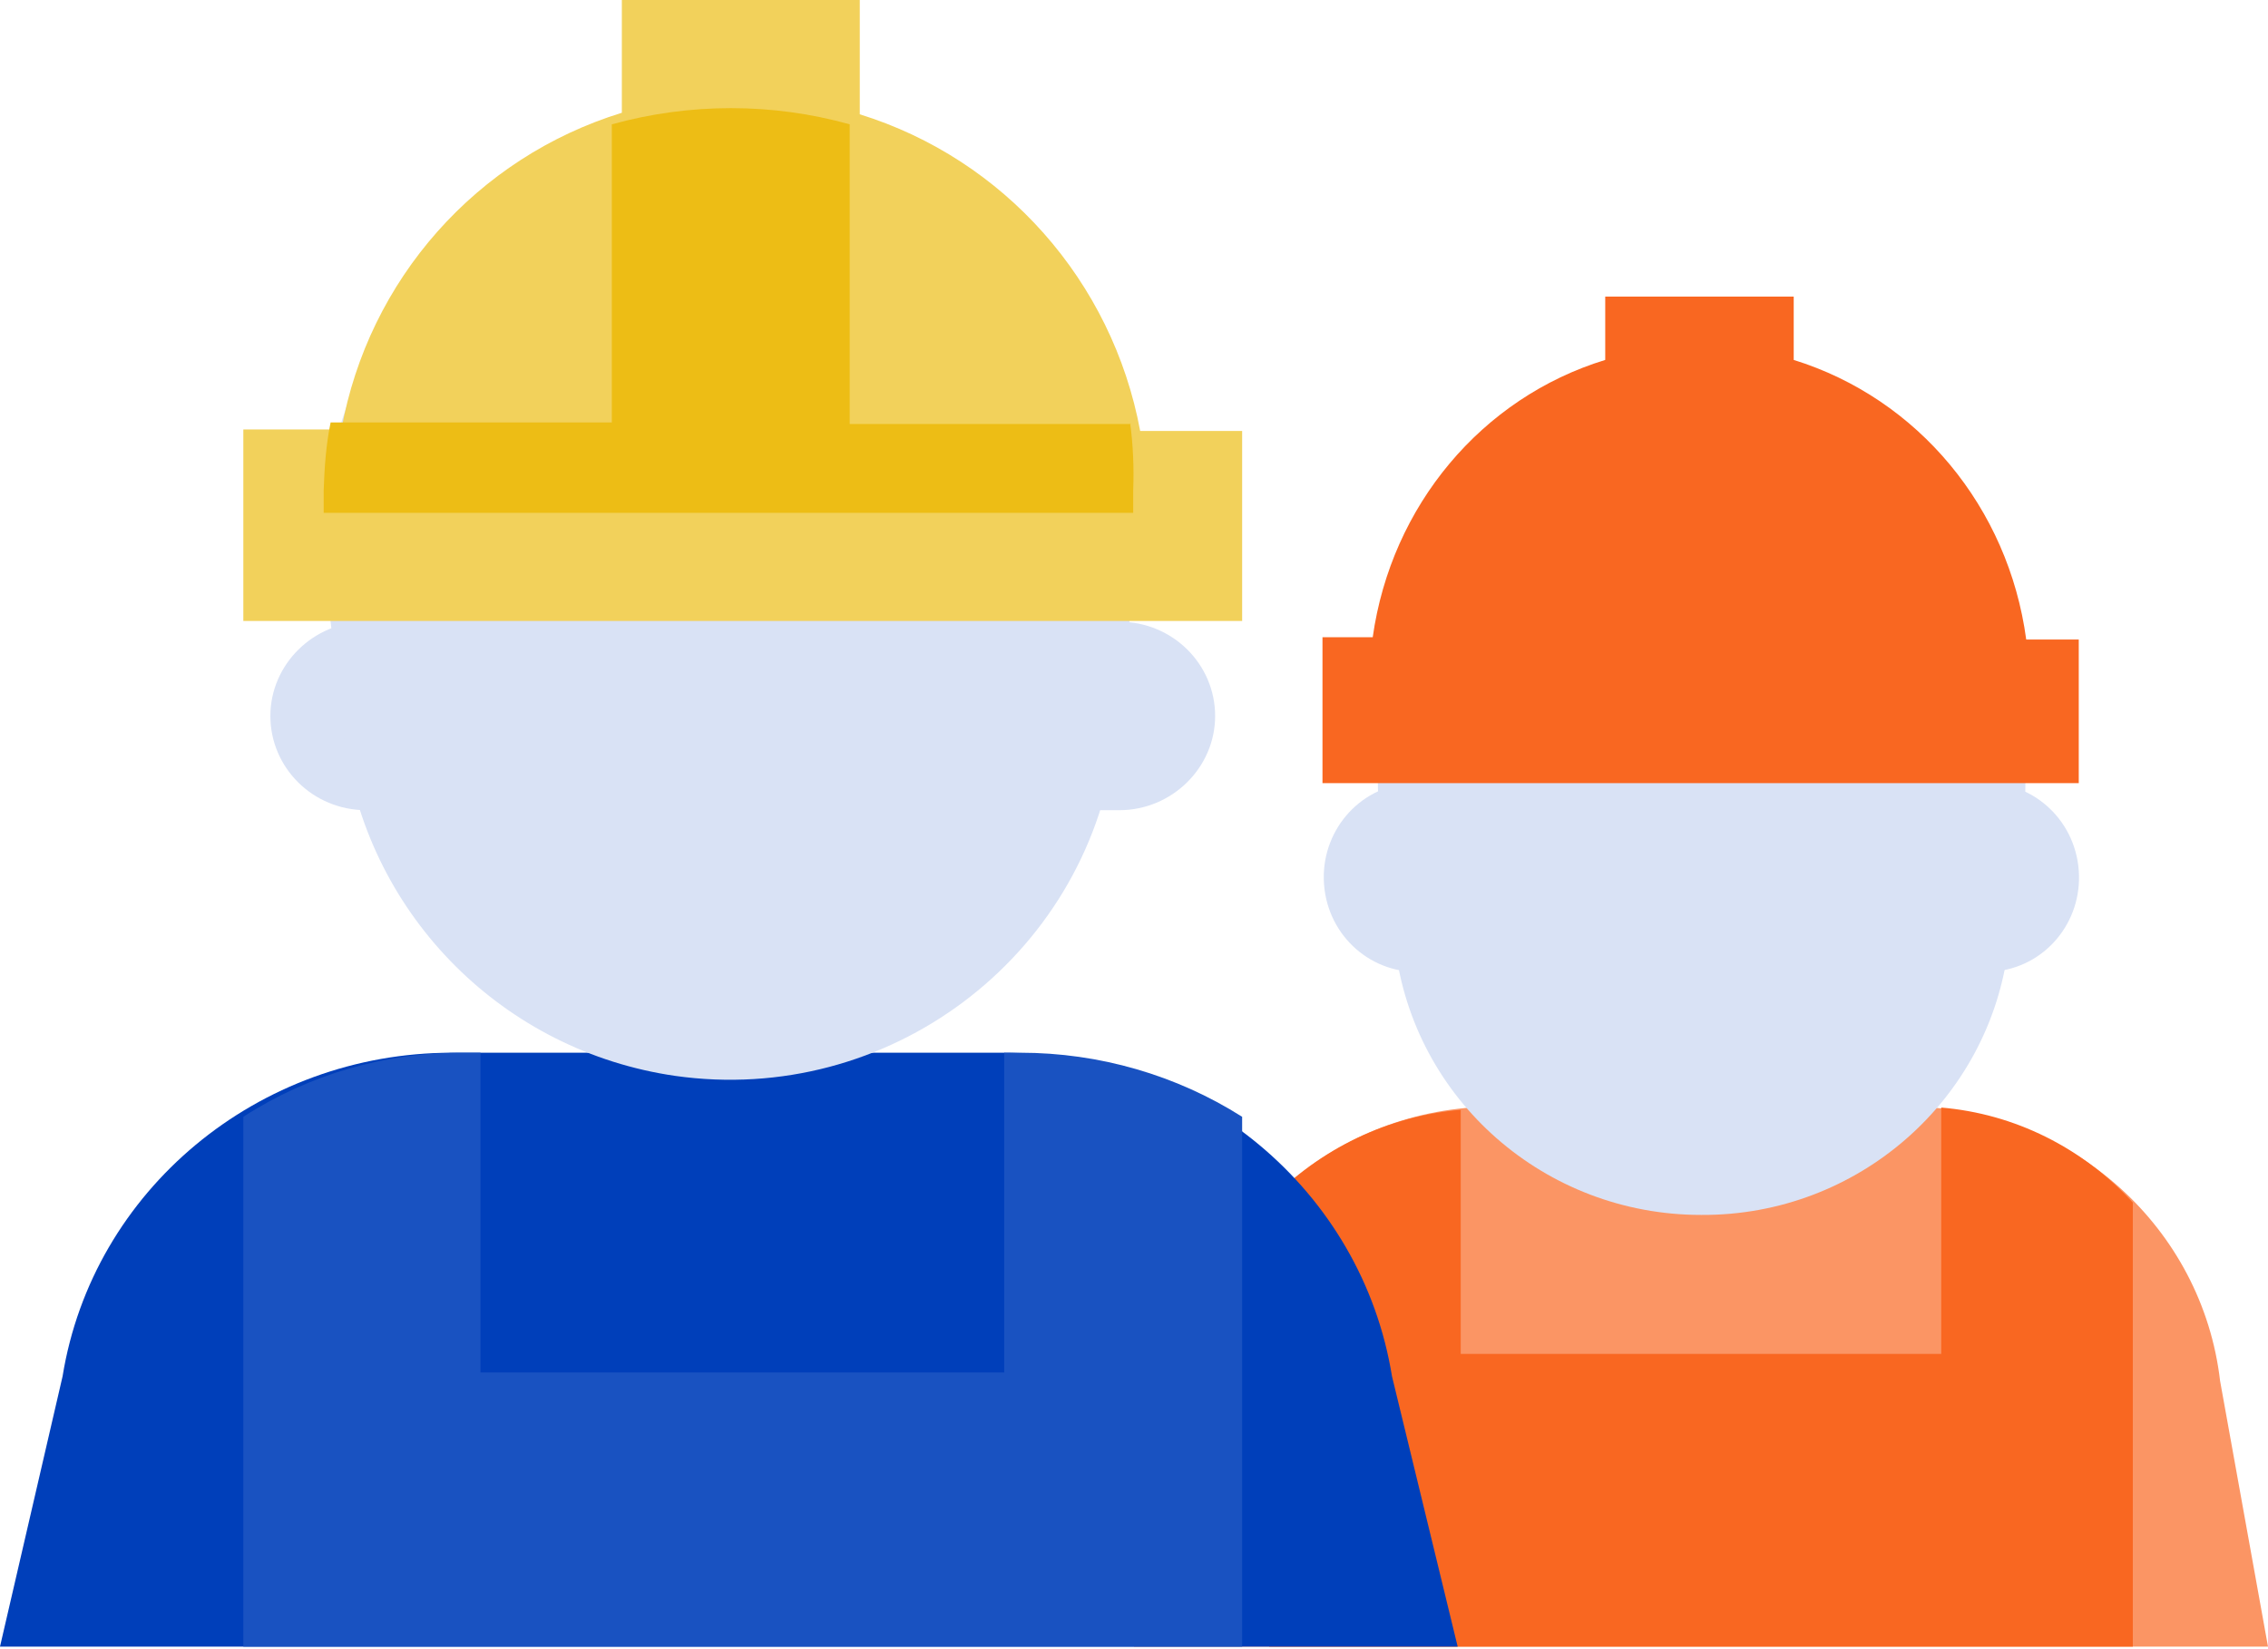 <svg xmlns="http://www.w3.org/2000/svg" width="66" height="48" viewBox="0 0 66 48" fill="none"><g clip-path="url(#clip0_34_2)"><path fill-rule="evenodd" clip-rule="evenodd" d="M66 47.927H33L34.416 40.194C34.933 35.743 38.71 32.326 43.273 32.213H55.749C60.313 32.326 64.089 35.743 64.606 40.194L66 47.927Z" fill="#FB9564"></path><path fill-rule="evenodd" clip-rule="evenodd" d="M57.593 28.279H41.43C39.947 28.392 38.643 27.268 38.53 25.739C38.418 24.233 39.52 22.907 41.026 22.794C41.16 22.794 41.295 22.794 41.43 22.794H57.593C59.077 22.682 60.38 23.806 60.493 25.335C60.605 26.841 59.504 28.167 57.998 28.279C57.863 28.279 57.728 28.279 57.593 28.279Z" fill="#D9E2F5"></path><path fill-rule="evenodd" clip-rule="evenodd" d="M49.5 35.361C44.959 35.361 41.137 32.011 40.598 27.538L40.171 23.896C39.519 18.771 43.183 14.095 48.331 13.443C53.501 12.791 58.222 16.41 58.874 21.536C58.964 22.323 58.964 23.109 58.874 23.896L58.447 27.538C57.907 32.011 54.063 35.383 49.522 35.361H49.5Z" fill="#D9E2F5"></path><path fill-rule="evenodd" clip-rule="evenodd" d="M58.964 18.613C58.447 14.769 55.817 11.6 52.198 10.476V8.632H46.713V10.476C43.116 11.577 40.486 14.724 39.947 18.546H38.485V22.794H60.493V18.613H58.964Z" fill="#F96721"></path><path fill-rule="evenodd" clip-rule="evenodd" d="M62.066 34.978V47.927H36.934V34.978C38.417 33.427 40.395 32.483 42.508 32.303V39.407H56.491V32.236C58.626 32.416 60.605 33.405 62.066 35.001V34.978Z" fill="#F96721"></path><path fill-rule="evenodd" clip-rule="evenodd" d="M42.419 47.926H0L1.821 40.059C2.698 34.641 7.508 30.64 13.15 30.64H29.178C34.843 30.64 39.632 34.641 40.508 40.059L42.419 47.926Z" fill="#003FBA"></path><path fill-rule="evenodd" clip-rule="evenodd" d="M32.573 23.581H10.656C9.105 23.581 7.868 22.345 7.868 20.839C7.868 19.333 9.127 18.096 10.656 18.096H32.573C34.124 18.096 35.361 19.333 35.361 20.839C35.361 22.345 34.102 23.581 32.573 23.581Z" fill="#D9E2F5"></path><path fill-rule="evenodd" clip-rule="evenodd" d="M32.978 15.713C33 16.186 33 16.68 32.978 17.152L32.438 21.738C31.561 27.897 25.829 32.191 19.647 31.314C14.679 30.595 10.768 26.706 10.049 21.738L9.509 17.152C8.722 10.678 13.353 4.811 19.827 4.024C22.839 3.664 25.897 4.474 28.324 6.294L28.482 6.429C31.314 8.677 32.955 12.094 32.955 15.713H32.978Z" fill="#D9E2F5"></path><path fill-rule="evenodd" clip-rule="evenodd" d="M29.066 6.474C27.627 10.61 23.087 12.791 18.95 11.352C16.725 10.565 14.949 8.834 14.117 6.609C18.411 3.147 24.48 3.035 28.909 6.339L29.066 6.474Z" fill="#6C19FF"></path><path fill-rule="evenodd" clip-rule="evenodd" d="M36.147 32.505V47.926H7.081V32.505C8.992 31.269 11.24 30.617 13.533 30.64H13.982V39.946H29.223V30.64H29.695C31.988 30.64 34.236 31.292 36.147 32.505Z" fill="#1952C1"></path><path fill-rule="evenodd" clip-rule="evenodd" d="M33.18 12.544C32.371 8.183 29.223 4.631 25.02 3.327V0H18.096V3.282C13.87 4.586 10.723 8.138 9.936 12.499H7.081V18.074H36.147V12.544H33.18Z" fill="#F2D15B"></path><path fill-rule="evenodd" clip-rule="evenodd" d="M32.91 12.341H24.727V3.619C22.48 2.99 20.074 2.99 17.804 3.619V12.296H9.621C9.486 12.948 9.441 13.622 9.419 14.274V14.926H32.977V14.274C33 13.622 32.977 12.97 32.888 12.319L32.91 12.341Z" fill="#EDBD15"></path></g><defs><clipPath id="clip0_34_2"><rect width="66" height="47.926" fill="white"></rect></clipPath></defs></svg>